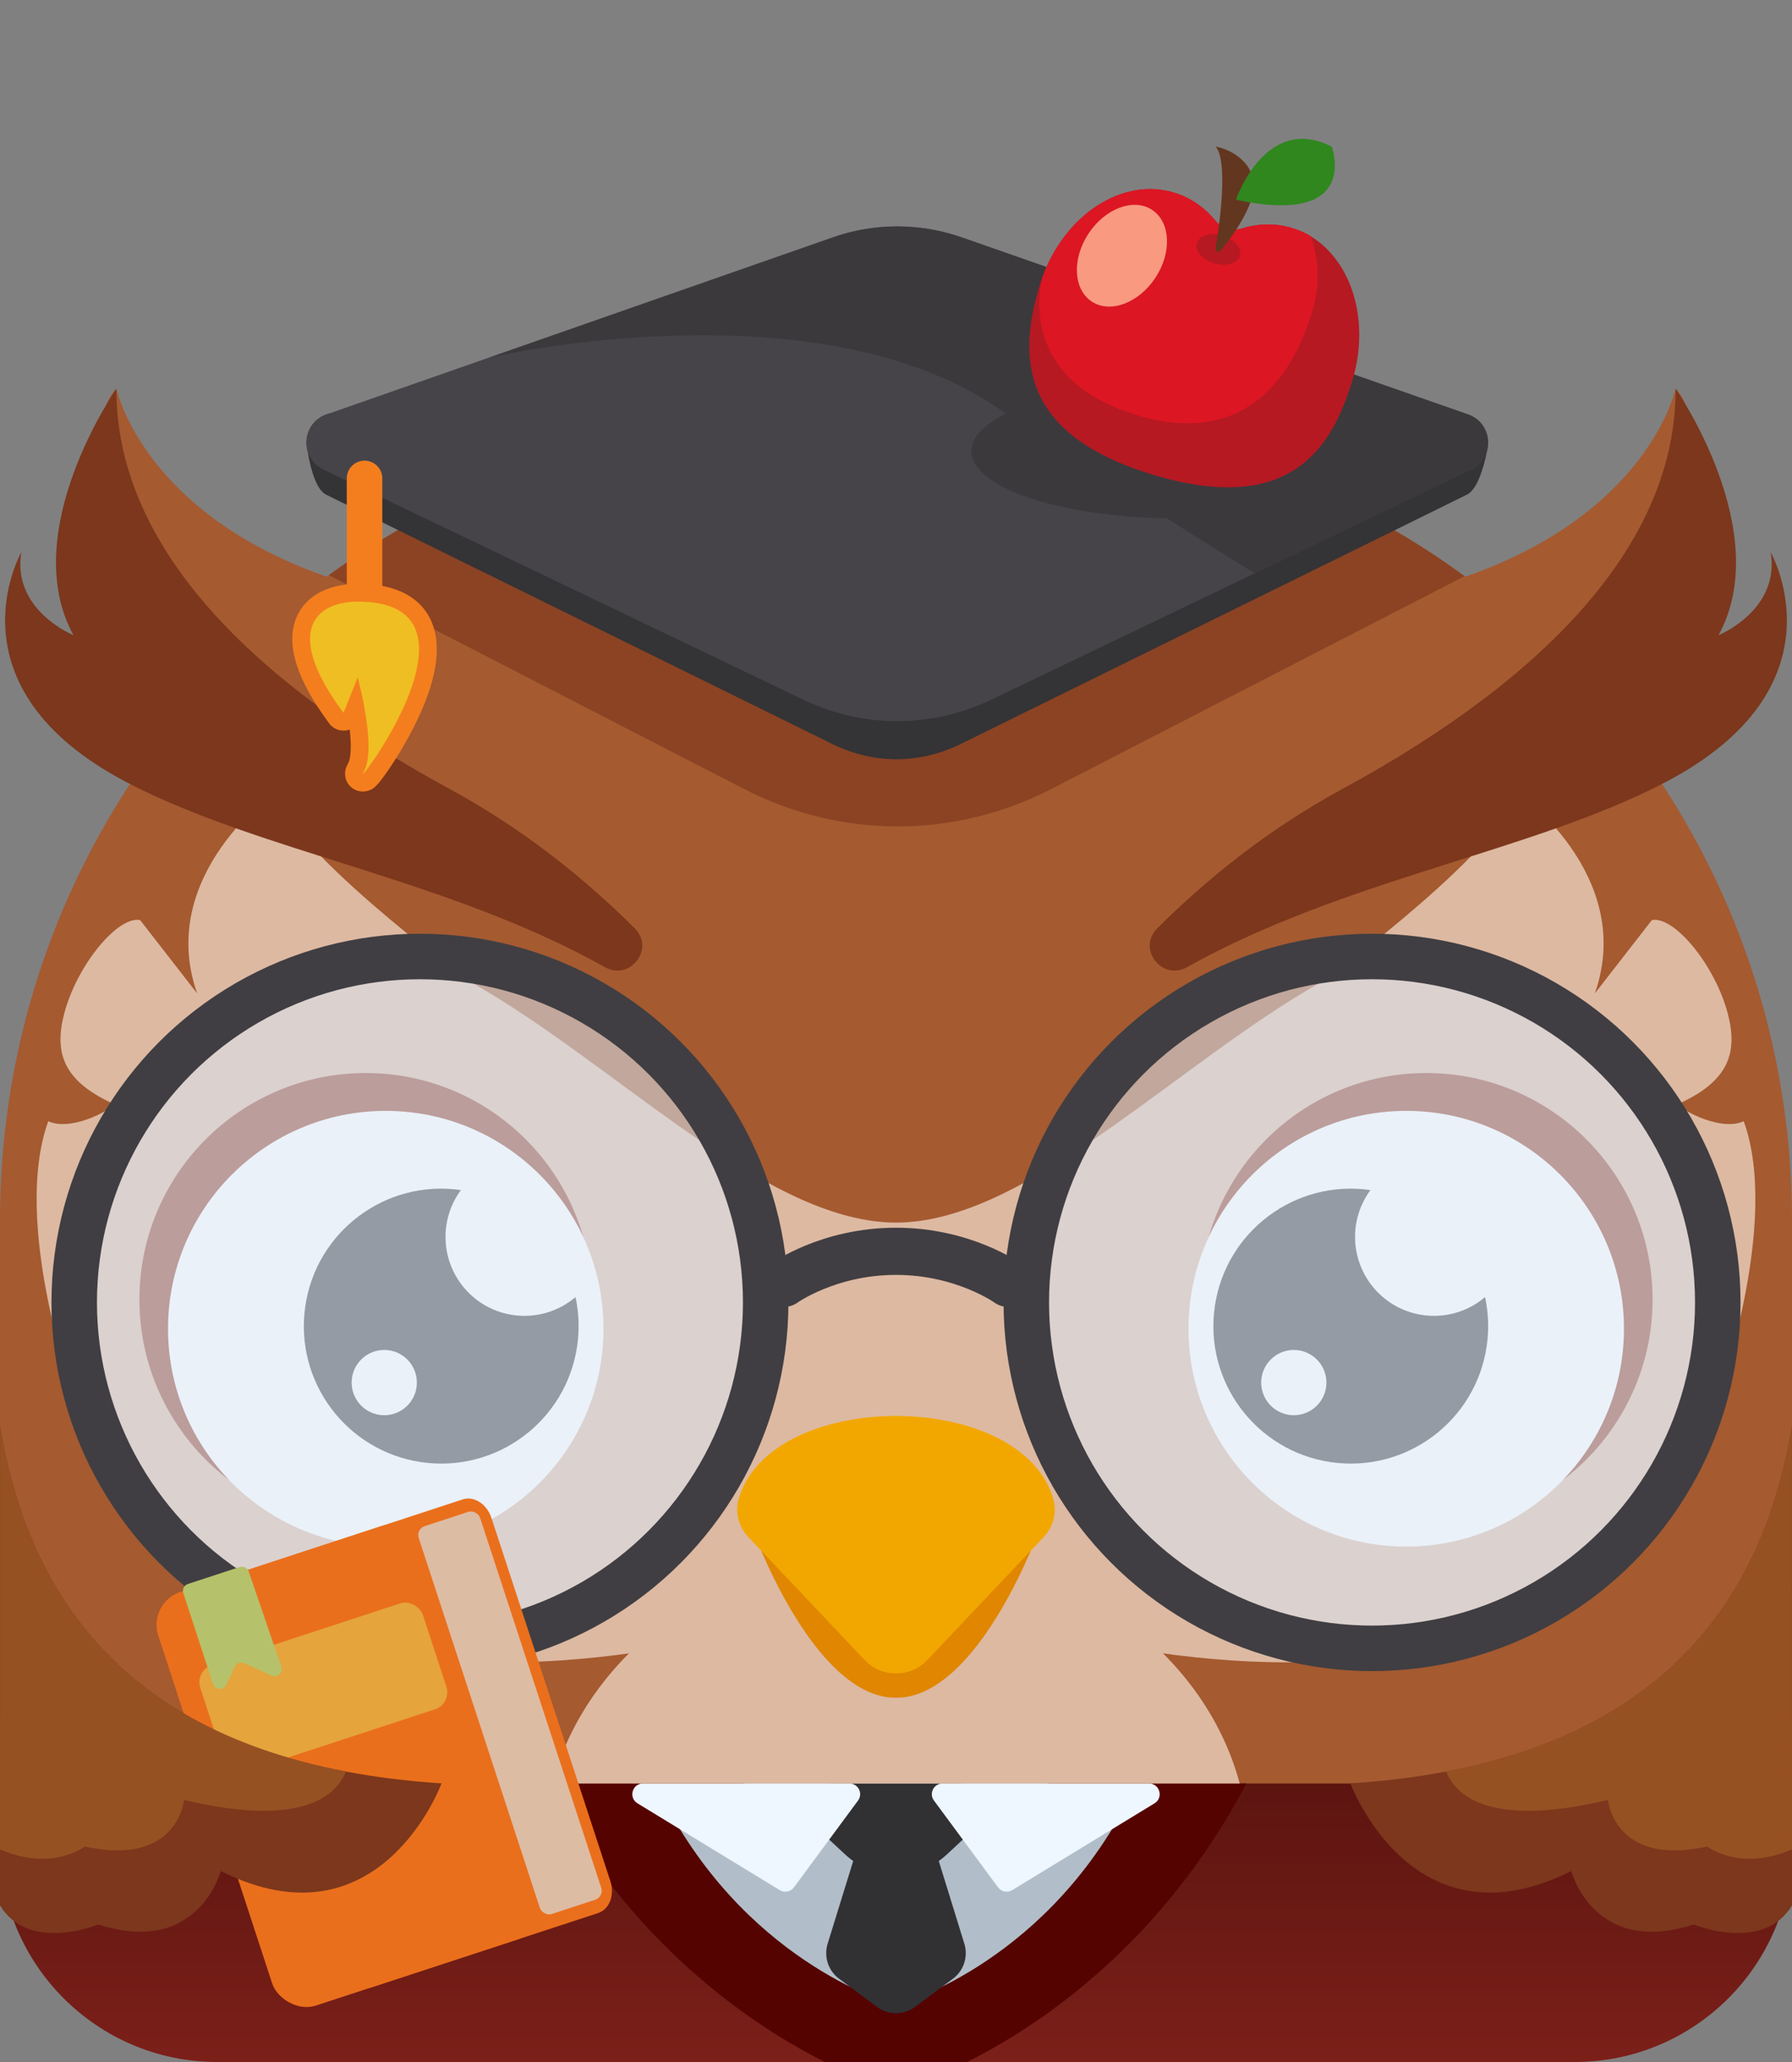 <?xml version="1.0" encoding="UTF-8"?>
<svg id="Layer_1" data-name="Layer 1" xmlns="http://www.w3.org/2000/svg" xmlns:xlink="http://www.w3.org/1999/xlink" viewBox="0 0 300 345">
  <rect x="0" y="0" width="300" height="345" fill="#808080" stroke="none"/>
  <defs>
    <style>
      .cls-1 {
        fill: #efbe22;
      }

      .cls-2 {
        fill: #ddb9a2;
      }

      .cls-3 {
        fill: #fff;
      }

      .cls-4 {
        fill: #965123;
      }

      .cls-5 {
        fill: #eef6ff;
      }

      .cls-6 {
        fill: #313033;
      }

      .cls-7 {
        stroke-linejoin: round;
      }

      .cls-7, .cls-8, .cls-9, .cls-10 {
        fill: none;
        stroke-linecap: round;
      }

      .cls-7, .cls-10 {
        stroke: #f47e1e;
        stroke-width: 5.95px;
      }

      .cls-8 {
        stroke-width: 7.616px;
      }

      .cls-8, .cls-9 {
        stroke: #403e42;
      }

      .cls-8, .cls-9, .cls-10 {
        stroke-miterlimit: 10;
      }

      .cls-9 {
        stroke-width: 7.894px;
      }

      .cls-11, .cls-12 {
        fill: #343335;
      }

      .cls-13 {
        fill: #d9e5f4;
        opacity: .55;
      }

      .cls-14 {
        fill: #f99980;
      }

      .cls-15 {
        fill: #f2a700;
      }

      .cls-16 {
        fill: #540300;
      }

      .cls-17 {
        fill: #e5a43c;
      }

      .cls-18 {
        fill: #ddbca4;
      }

      .cls-19 {
        fill: #464449;
      }

      .cls-20 {
        fill: #e08600;
      }

      .cls-21 {
        fill: #30871e;
      }

      .cls-22 {
        fill: #b5c26b;
      }

      .cls-23, .cls-24 {
        fill: #7c371c;
      }

      .cls-25 {
        fill: #ea6f1c;
      }

      .cls-26 {
        fill: #63361f;
      }

      .cls-27 {
        fill: #a55a30;
      }

      .cls-28 {
        fill: url(#linear-gradient);
      }

      .cls-24 {
        opacity: .63;
      }

      .cls-29 {
        fill: #b61922;
      }

      .cls-12 {
        opacity: .6;
      }

      .cls-30 {
        fill: #dc1623;
      }

      .cls-31 {
        fill: #96452f;
      }

      .cls-32 {
        fill: #b1bec9;
      }

      .cls-33 {
        fill: #414042;
      }
    </style>
    <linearGradient id="linear-gradient" x1="150" y1="-11.11" x2="150" y2="183.84" gradientTransform="translate(0 345) scale(1 -1)" gradientUnits="userSpaceOnUse">
      <stop offset="0" stop-color="#83221b"/>
      <stop offset=".69" stop-color="#290302"/>
    </linearGradient>
  </defs>
  <path class="cls-28" d="M263.62,345H36.38C16.287,345-0,328.712-0,308.62h0v-49.48H300v49.48c0,20.092-16.288,36.38-36.38,36.38Z"/>
  <path class="cls-27" d="M300,204.208v57.81c0,20.09-16.29,36.38-36.38,36.38H36.38C16.291,298.398,0,282.108,0,262.018v-57.81C0,171.718,11.61,141.958,30.91,118.818c.68-.82,1.37-1.62,2.07-2.42,6.57-7.52,13.97-14.29,22.07-20.17,4.24-3.09,8.66-5.93,13.26-8.5,19.26-10.8,41.47-16.95,65.12-16.95h33.14c23.73,0,46.01,6.19,65.31,17.05,4.61,2.59,9.05,5.45,13.3,8.57,8,5.84,15.33,12.55,21.84,20,.7,.8,1.39,1.6,2.07,2.42,19.3,23.14,30.91,52.9,30.91,85.39Z"/>
  <path class="cls-2" d="M222.057,163.833s31.292-23.091,31.627-31.598c0,0,20.316,14.111,13.303,33.989l9.545-12.272c3.654-.795,10.522,7.392,12.701,15.573,1.757,6.598,.156,11.309-8.026,15.066-1.289,.285,6.472,4.954,10.714,3.006,6.194,17.142-4.384,46.236-4.384,46.236-9.446,11.049-6.759,8.971-6.759,8.971l-58.72-78.97Z"/>
  <path class="cls-2" d="M77.942,163.833s-31.292-23.091-31.627-31.598c0,0-20.316,14.111-13.303,33.989l-9.545-12.272c-3.654-.795-10.522,7.392-12.701,15.573-1.757,6.598-.156,11.309,8.026,15.066,1.289,.285-6.472,4.954-10.714,3.006-6.194,17.142,4.384,46.236,4.384,46.236,9.446,11.049,6.759,8.971,6.759,8.971l58.72-78.97Z"/>
  <path class="cls-2" d="M278.39,185.865c-34.533-75.166-87.411,18.684-128.39,18.691-40.979-.007-93.857-93.857-128.39-18.691-34.534,75.169,29.498,92.266,62.953,92.266,33.405,0,65.341-12.986,65.437-13.025,.096,.039,32.032,13.025,65.437,13.025,33.455,0,97.488-17.097,62.953-92.266Z"/>
  <circle class="cls-31" cx="61.223" cy="217.415" r="37.882"/>
  <circle class="cls-3" cx="64.579" cy="222.315" r="36.45"/>
  <path class="cls-33" d="M96.339,217.025c-5.564,4.719-13.9,4.035-18.619-1.529-3.961-4.67-4.194-11.451-.561-16.381-12.572-1.818-24.237,6.899-26.055,19.471-1.818,12.572,6.899,24.237,19.471,26.055,12.572,1.818,24.237-6.899,26.055-19.471,.392-2.71,.297-5.469-.281-8.145l-.01-0Zm-32,19.76c-3.015,.006-5.464-2.435-5.47-5.45-.006-3.015,2.435-5.464,5.45-5.47,3.015-.006,5.464,2.435,5.47,5.45,0,.003,0,.007,0,.01,0,3.015-2.444,5.46-5.46,5.46-.01,0-.02-0-.03-0l.04-0Z"/>
  <path class="cls-23" d="M300,309.42v9.39c-4.92,8.02-16.42,3.18-16.42,3.18-16.83,5.42-20.54-8.94-20.54-8.94-26.65,13.36-36.96-14.67-36.96-14.67,5.76-.37,11.09-1.04,16.02-1.98,40.32-7.64,53.76-33.06,57.87-57.69l.03,70.71Z"/>
  <circle class="cls-31" cx="238.776" cy="217.415" r="37.882"/>
  <circle class="cls-3" cx="235.42" cy="222.315" r="36.45"/>
  <path class="cls-33" d="M248.607,217.025c-5.564,4.719-13.9,4.035-18.619-1.529-3.961-4.67-4.194-11.451-.561-16.381-12.572-1.818-24.237,6.899-26.055,19.471-1.818,12.572,6.899,24.237,19.471,26.055,12.572,1.818,24.237-6.899,26.055-19.471,.392-2.71,.297-5.469-.281-8.145l-.01-0Zm-32,19.76c-3.015,.006-5.464-2.435-5.47-5.45-.006-3.015,2.435-5.464,5.45-5.47,3.015-.006,5.464,2.435,5.47,5.45,0,.003,0,.007,0,.01,0,3.015-2.444,5.46-5.46,5.46-.01,0-.02-0-.03-0l.04-0Z"/>
  <path class="cls-16" d="M91.329,298.4c14.121,26.669,34.154,40.258,46.777,46.6h23.787c12.623-6.342,32.656-19.931,46.777-46.6H91.329Z"/>
  <path class="cls-32" d="M175.072,298.281h-50.144l-13.373,3.789c14.473,27.109,38.445,33.442,38.445,33.442,0,0,23.972-6.333,38.445-33.442l-13.373-3.789Z"/>
  <path class="cls-6" d="M158.518,310.271l4.885-4.537c2.818-2.618,.966-7.334-2.881-7.334h-21.044c-3.847,0-5.699,4.716-2.881,7.334l4.885,4.537c4.803,4.461,12.234,4.461,17.036,0Z"/>
  <path class="cls-6" d="M161.443,325.216l-6.353-20.544c-1.548-5.006-8.634-5.006-10.182,0l-6.353,20.544c-.667,2.158,.098,4.501,1.91,5.85l6.353,4.726c1.888,1.405,4.474,1.405,6.361,0l6.353-4.726c1.812-1.348,2.577-3.692,1.91-5.85Z"/>
  <path class="cls-5" d="M143.646,301.254l-10.733,14.525c-.551,.745-1.58,.947-2.371,.465l-23.825-14.525c-1.544-.941-.877-3.318,.932-3.318h34.559c1.469,0,2.313,1.672,1.439,2.854Z"/>
  <path class="cls-5" d="M156.353,301.254l10.733,14.525c.551,.745,1.58,.947,2.371,.465l23.825-14.525c1.544-.941,.877-3.318-.932-3.318h-34.559c-1.469,0-2.313,1.672-1.439,2.854Z"/>
  <path class="cls-2" d="M207.541,298.4H92.458c6.054-22.581,29.515-39.426,57.541-39.426s51.488,16.845,57.541,39.426Z"/>
  <path class="cls-20" d="M125.758,255.297s10.202,28.768,24.241,28.768,24.241-28.768,24.241-28.768h-48.482Z"/>
  <path class="cls-15" d="M125.284,257.181l19.449,20.537c2.861,3.021,7.672,3.021,10.533,0l19.449-20.537c1.598-1.687,2.27-4.096,1.632-6.33-5.31-18.585-47.385-18.585-52.695,0-.638,2.234,.034,4.643,1.632,6.33Z"/>
  <path class="cls-9" d="M131.236,214.72s7.421-5.36,18.764-5.36,18.764,5.36,18.764,5.36"/>
  <ellipse class="cls-13" cx="70.799" cy="218.277" rx="57.385" ry="58.399"/>
  <ellipse class="cls-13" cx="229.695" cy="218.277" rx="57.385" ry="58.399"/>
  <circle class="cls-8" cx="70.304" cy="217.913" r="57.88"/>
  <circle class="cls-8" cx="229.695" cy="217.913" r="57.88"/>
  <path class="cls-25" d="M77.46,250.872l-37.936,12.429c-1.893,.62-2.809,3.012-2.046,5.343l19.909,60.768c.763,2.33,2.917,3.717,4.811,3.096l37.936-12.429c1.893-.62,2.809-3.012,2.046-5.343l-19.909-60.768c-.763-2.33-2.917-3.717-4.811-3.096Z"/>
  <rect class="cls-25" x="34.861" y="259.012" width="47.135" height="72.826" rx="5.791" ry="5.791" transform="translate(-89.073 32.874) rotate(-18.14)"/>
  <rect class="cls-18" x="79.972" y="252.45" width="10.812" height="68.291" rx="1.57" ry="1.57" transform="translate(-84.985 40.826) rotate(-18.14)"/>
  <rect class="cls-17" x="34.523" y="272.968" width="39.212" height="18.662" rx="3.001" ry="3.001" transform="translate(-85.2 30.883) rotate(-18.14)"/>
  <path class="cls-22" d="M30.686,266.538l4.973,15.206c.338,1.035,1.768,1.122,2.231,.137l1.417-3.021c.279-.596,.986-.856,1.585-.584l4.572,2.076c.96,.436,1.976-.487,1.634-1.484l-5.463-15.933c-.213-.622-.886-.957-1.511-.752l-8.67,2.84c-.631,.207-.974,.885-.768,1.516Z"/>
  <path class="cls-4" d="M300,309.42c-8.78,3.82-14.18-.48-14.18-.48-15.59,3.46-16.63-7.79-16.63-7.79-20.59,4.92-25.78-1.3-27.09-4.75,40.32-7.64,53.76-33.06,57.87-57.69l.03,70.71Z"/>
  <path class="cls-23" d="M-0,309.42v9.39c4.92,8.02,16.42,3.18,16.42,3.18,16.83,5.42,20.54-8.94,20.54-8.94,26.65,13.36,36.96-14.67,36.96-14.67-5.76-.37-11.09-1.04-16.02-1.98C17.58,288.76,4.14,263.34,.03,238.71L-0,309.42Z"/>
  <path class="cls-4" d="M-0,309.42c8.78,3.82,14.18-.48,14.18-.48,15.59,3.46,16.63-7.79,16.63-7.79,20.59,4.92,25.78-1.3,27.09-4.75C17.58,288.76,4.14,263.34,.03,238.71L-0,309.42Z"/>
  <path class="cls-27" d="M19.484,65.033s5.944,28.302,53.21,35.898c47.266,7.596,55.608,82.3,55.608,82.3l-34.226-32.783-61.096-28.697s-23.941-46.194-13.496-56.718Z"/>
  <path class="cls-23" d="M101.299,161.827c4.197,2.34,8.372-3.113,4.966-6.503-8.083-8.046-18.375-16.47-30.85-23.237-35.068-19.022-55.992-41.683-55.933-67.055,0,0-16.676,23.895-7.188,41.239,0,0-10.338-4.176-8.727-13.857,0,0-12.943,22.545,17.727,38.512,22.475,11.7,53.282,16.001,80.005,30.901Z"/>
  <path class="cls-27" d="M280.515,65.033s-5.944,28.302-53.21,35.898c-47.266,7.596-55.608,82.3-55.608,82.3l34.226-32.783,61.096-28.697s23.941-46.194,13.496-56.718Z"/>
  <path class="cls-23" d="M198.7,161.827c-4.197,2.34-8.372-3.113-4.966-6.503,8.083-8.046,18.375-16.47,30.85-23.237,35.068-19.022,55.992-41.683,55.933-67.055,0,0,16.676,23.895,7.188,41.239,0,0,10.338-4.176,8.727-13.857,0,0,12.943,22.545-17.727,38.512-22.475,11.7-53.282,16.001-80.005,30.901Z"/>
  <path class="cls-24" d="M245.18,96.398l-69.14,35.59c-16.28,8.38-35.23,8.38-51.51,0L55.05,96.228c4.24-3.09,8.66-5.93,13.26-8.5,19.26-10.8,41.47-16.95,65.12-16.95h33.14c23.73,0,46.01,6.19,65.31,17.05,4.61,2.59,9.05,5.45,13.3,8.57Z"/>
  <path class="cls-11" d="M248.94,75.468c-.707,3.606-1.868,6.556-3.361,7.292l-84.694,41.694c-6.996,3.44-14.612,3.44-21.601,0L54.591,82.759c-1.464-.721-2.51-3.657-3.094-7.292-.274-.974-.252-2.019,.058-2.986,.447-1.378,1.486-2.582,3.101-3.145l.44-.151,193.844,6.282Z"/>
  <path class="cls-19" d="M248.94,75.468c-.368,1.277-1.241,2.431-2.647,3.101l-8.186,3.923-28.034,13.429-44.182,21.175c-9.91,4.746-21.435,4.746-31.345,0L54.144,78.569c-1.406-.671-2.279-1.825-2.647-3.101-.274-.974-.252-2.019,.058-2.986,.447-1.378,1.486-2.582,3.101-3.145l.44-.151,26.685-9.333h.022l31.857-11.136,25.755-9.001c4.219-1.479,8.669-2.063,13.069-1.753,2.892,.195,5.763,.779,8.539,1.753l84.759,29.621c2.741,.959,3.837,3.765,3.159,6.13Z"/>
  <line class="cls-10" x1="61.027" y1="80.049" x2="61.027" y2="100.66"/>
  <path class="cls-7" d="M59.879,100.66c-6.766,0-12.752,4.645-2.373,18.609l2.373-5.921s3.293,11.842,1.011,15.789c-2.283,3.947,22.64-28.477-1.011-28.477Z"/>
  <path class="cls-12" d="M246.293,78.569l-8.186,3.923-28.034,13.429c-2.69-1.637-8.64-5.315-14.742-9.203-18.225-.296-32.722-5.214-32.722-11.251,0-2.322,2.149-4.479,5.842-6.275-.591-.389-1.183-.779-1.789-1.183-30.76-20.447-83.626-8.446-84.86-8.157l31.857-11.136,25.755-9.001c4.219-1.479,8.669-2.063,13.069-1.753,2.892,.195,5.763,.779,8.539,1.753l84.759,29.621c4.212,1.471,4.537,7.306,.512,9.232Z"/>
  <path class="cls-29" d="M226.425,63.59c-3.404,11.353-10.419,22.729-33.318,15.864-12.6-3.778-18.15-9.521-20.003-15.82-1.536-5.14-.622-10.652,.909-15.758,.139-.464,.288-.925,.453-1.371,3.773-10.546,13.389-16.885,22.053-14.288,.348,.104,.684,.216,1.013,.346,.181,.065,.352,.127,.508,.205,2.107,.916,3.936,2.339,5.412,4.131,1.075,1.302,2.815,1.824,4.429,1.328,2.218-.684,4.528-.866,6.792-.472,.173,.02,.35,.063,.537,.108,.347,.072,.689,.164,1.037,.269,1.112,.333,2.161,.806,3.137,1.383,.01,.003,.026,.018,.036,.021,6.872,4.147,9.986,14.113,7.006,24.054Z"/>
  <path class="cls-30" d="M219.694,52.118c-2.992,9.979-10.648,22.966-29.321,17.367-17.338-5.198-17.098-17.637-15.906-22.981,3.773-10.546,13.389-16.885,22.053-14.288,.348,.104,.684,.216,1.013,.346,.181,.065,.352,.127,.508,.205,2.107,.916,3.936,2.339,5.412,4.131,1.075,1.302,2.815,1.824,4.429,1.328,2.218-.684,4.528-.866,6.792-.472,.173,.02,.35,.063,.537,.108,.347,.072,.689,.164,1.037,.269,1.112,.333,2.167,.787,3.152,1.335,.004,.022,.017,.047,.021,.07,1.387,3.81,1.579,8.231,.275,12.582Z"/>
  <ellipse class="cls-14" cx="187.825" cy="42.786" rx="9.183" ry="6.709" transform="translate(48.757 176.087) rotate(-56.62)"/>
  <ellipse class="cls-29" cx="203.977" cy="41.741" rx="2.428" ry="3.751" transform="translate(105.413 225.137) rotate(-73.31)"/>
  <path class="cls-26" d="M203.583,40.98s2.393-13.665-.076-16.46c0,0,4.97,.805,6.254,5.214,1.284,4.409-5.394,12.166-5.394,12.166,0,0-1.071,.923-.784-.92Z"/>
  <path class="cls-21" d="M206.914,33.405s4.936-14.521,16.04-8.864c0,0,4.993,13.425-16.04,8.864Z"/>
  <path class="cls-1" d="M59.879,100.66c-6.766,0-12.752,4.645-2.373,18.609l2.373-5.921s3.293,11.842,1.011,15.789c-2.283,3.947,22.64-28.477-1.011-28.477Z"/>
</svg>